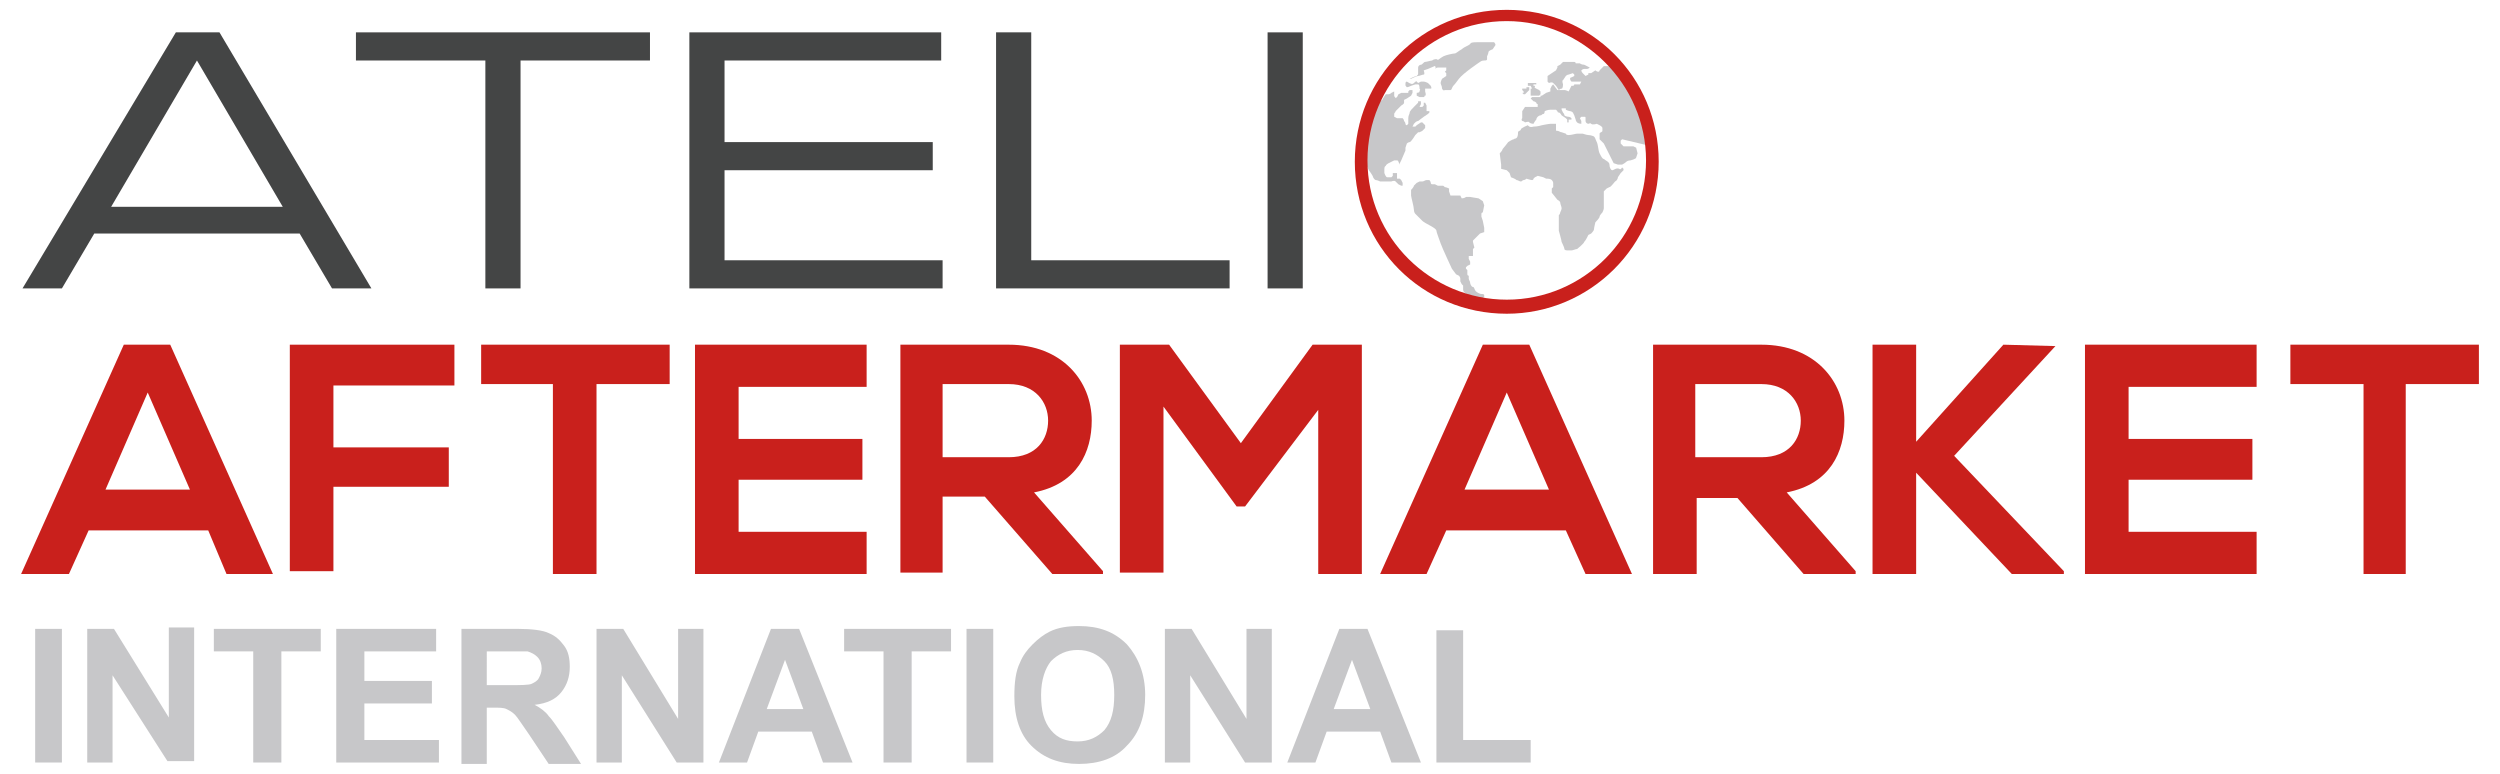 <?xml version="1.0" encoding="UTF-8"?> <svg xmlns="http://www.w3.org/2000/svg" xmlns:xlink="http://www.w3.org/1999/xlink" version="1.1" id="Calque_1" x="0px" y="0px" viewBox="0 0 177.7 55" style="enable-background:new 0 0 177.7 55;" xml:space="preserve"> <style type="text/css"> .st0{fill:#C7C7C9;} .st1{fill:#444545;} .st2{fill:#C9201C;} </style> <g> <g> <g> <path class="st0" d="M108.6,8.9c0,0,0.1,0.2,0.4,0.1c0.3,0,0.6-0.1,0.6-0.1s0.5-0.1,0.6-0.1c0.2,0,0.3,0,0.3,0h0.1 c0,0,0,0.3,0,0.4c0,0.1,0,0.1,0.1,0.1s0.2,0.1,0.3,0.1c0,0,0.3,0.1,0.3,0.1s0,0.1,0.2,0.1c0.2,0,0.5-0.1,0.6-0.1s0.4,0,0.4,0 c0,0,0.3,0.1,0.4,0.1c0.2,0,0.4,0.1,0.4,0.1c0.1,0.1,0.1,0.2,0.2,0.4s0.1,0.6,0.2,0.8c0.1,0.2,0.2,0.4,0.3,0.4 c0.1,0.1,0.4,0.2,0.4,0.4c0,0.2,0.1,0.4,0.2,0.4s0.3-0.2,0.5-0.1c0.1,0.1,0.2-0.1,0.2-0.1l0.1,0.1v0.1l-0.2,0.2l-0.2,0.3 c0,0,0,0.2-0.2,0.3c-0.1,0.1-0.3,0.4-0.4,0.4c0,0-0.2,0.1-0.2,0.1s-0.2,0.2-0.2,0.2s0,0.7,0,0.7s0,0.2,0,0.2c0,0,0,0.2,0,0.3 c0,0.1-0.1,0.3-0.1,0.3s-0.2,0.2-0.2,0.3s-0.3,0.4-0.3,0.4s-0.1,0.4-0.1,0.5c0,0.1-0.2,0.3-0.2,0.3l-0.2,0.1l-0.1,0.2 c0,0-0.1,0.2-0.2,0.3c0,0.1-0.5,0.5-0.5,0.5c-0.1,0-0.3,0.1-0.4,0.1s-0.3,0-0.3,0s-0.2,0-0.2-0.1c0-0.1-0.2-0.5-0.2-0.5 c0-0.1-0.2-0.8-0.2-0.8s0-0.3,0-0.5c0-0.2,0-0.6,0-0.6s0.1-0.1,0.1-0.2c0,0,0.1-0.2,0.1-0.3s-0.1-0.3-0.1-0.4s-0.2-0.2-0.2-0.2 c0,0-0.4-0.5-0.4-0.5l0-0.3l0.1-0.1v-0.3c0,0,0-0.1-0.1-0.2c-0.1-0.1-0.3-0.1-0.3-0.1s-0.1,0-0.1,0c0,0-0.2-0.1-0.2-0.1l-0.4-0.1 l-0.2,0.1l-0.1,0.1c0,0,0,0.1-0.1,0.1c-0.1,0-0.4-0.1-0.4-0.1s-0.1,0.1-0.2,0.1c-0.1,0-0.1,0.1-0.2,0.1c-0.1,0-0.2-0.1-0.3-0.1 c-0.1-0.1-0.4-0.2-0.4-0.2s-0.1-0.3-0.1-0.3c0,0-0.2-0.2-0.2-0.2s-0.4-0.1-0.4-0.1s0-0.3,0-0.3l-0.1-0.8c0,0,0.2-0.2,0.2-0.3 c0.1-0.1,0.4-0.5,0.4-0.5s0.3-0.2,0.4-0.2c0.1-0.1,0.1,0,0.2-0.1c0.1-0.1,0.1-0.3,0.1-0.4c0-0.1,0.2-0.1,0.2-0.2 S108.6,8.9,108.6,8.9z"></path> </g> <g> <path class="st0" d="M108.2,7.9c0,0,0,0.3,0,0.3c0,0,0,0.2,0,0.2s-0.1,0.1,0,0.2c0.1,0,0.2,0.1,0.2,0.1c0,0,0.3-0.1,0.3,0 c0.1,0.1,0.3,0.1,0.3,0.1c0,0,0.1-0.2,0.2-0.3c0-0.1,0.1-0.2,0.1-0.2c0,0,0.1-0.1,0.2-0.1s0.1-0.1,0.2-0.1s0.1-0.2,0.1-0.2 s0.2-0.1,0.4-0.1c0.2,0,0.4,0,0.4,0c0,0,0,0,0.1,0.1c0,0,0,0.1,0.1,0.1s0.2,0.2,0.2,0.2c0,0,0.3,0.2,0.3,0.2l0.1,0.1v0.1v0.1 l0.1,0V8.5l0.1,0h0.1V8.4c0,0-0.1-0.1-0.2-0.1c0,0-0.2,0-0.3-0.1c0-0.1-0.1-0.2-0.1-0.2l-0.1-0.2l0-0.1h0.3v0.1 c0,0,0.2,0.1,0.3,0.1s0.2,0.1,0.2,0.1l0.1,0.2l0.1,0.3c0,0,0,0.1,0.1,0.2c0.1,0.1,0.3,0.1,0.3,0.1s0-0.2,0-0.2 c0,0-0.1-0.2-0.1-0.2s0,0,0.1-0.1c0.1,0,0.2,0,0.2,0c0.1,0,0.1,0,0.1,0.1s0,0.2,0,0.2c0,0.1,0.1,0.2,0.2,0.2c0.1,0,0.1-0.1,0.2,0 c0.1,0.1,0.4,0,0.4,0c0,0,0.2,0.1,0.2,0.1s0.2,0.1,0.2,0.2c0,0,0,0.1,0,0.2s-0.2,0.1-0.2,0.2c0,0,0,0.4,0,0.4s0.3,0.3,0.3,0.3 c0,0,0.3,0.6,0.3,0.6l0.1,0.2l0.2,0.4l0.1,0.2l0.3,0.1h0.3c0,0,0.2-0.1,0.3-0.2c0.1-0.1,0.3-0.1,0.3-0.1s0.4-0.1,0.4-0.2 c0,0,0.1-0.3,0.1-0.3l-0.1-0.4l-0.2-0.1l-0.7,0l-0.2-0.2l0-0.2l0.1-0.1l2.1,0.5c0,0-0.6-2.9-2.8-5.9l0,0.2l-0.4,0l-0.2,0L113.7,5 c0,0,0,0.1-0.1,0.1s-0.2-0.1-0.2-0.1l-0.3,0.2l-0.2,0l0,0.1c0,0-0.2,0.1-0.2,0.1c0,0-0.2-0.2-0.2-0.2s-0.1-0.1-0.1-0.2 c0,0,0.1-0.1,0.2-0.1s0.2,0,0.2,0c0.1,0,0.2-0.1,0.2-0.1c0,0-0.4-0.2-0.4-0.2s-0.2,0-0.3-0.1c-0.1,0-0.3,0-0.3,0s0-0.1-0.1-0.1 s-0.3,0-0.3,0c0,0-0.2,0-0.2,0l-0.3,0L111,4.5l-0.1,0.1l-0.2,0.1c0,0,0,0,0,0.1c0,0-0.1,0.2-0.1,0.2l-0.3,0.2L110,5.4l0,0.3 c0,0,0,0.1,0,0.1c0,0,0.1,0.1,0.1,0.1s0.2-0.1,0.3,0s0.2,0.2,0.2,0.2c0,0,0.2,0.3,0.2,0.3c0,0,0.1-0.1,0.2-0.1 c0.1,0,0.1-0.3,0.1-0.3s-0.1-0.3,0-0.3c0,0,0.2-0.3,0.2-0.3s0.1-0.1,0.2-0.1c0,0,0.3-0.1,0.3-0.1s0.1,0.1,0.1,0.1 c0,0,0,0.1,0,0.1c0,0-0.2,0.1-0.2,0.1s-0.1,0-0.1,0.1c0,0.1,0.1,0.2,0.1,0.2c0,0,0.5,0,0.5,0l0.2,0l-0.1,0.2l-0.4,0 c0,0,0,0.1-0.1,0.1c0,0-0.1,0-0.1,0l-0.1,0.2c0,0-0.1,0.2-0.1,0.2c0,0-0.2-0.1-0.3-0.1c-0.1,0-0.5,0-0.5,0l-0.3-0.4l-0.1,0.1 l-0.1,0.2l0,0.2c0,0-0.3,0.1-0.3,0.1c0,0-0.3,0.2-0.3,0.2s-0.1,0-0.1,0s0,0.1,0,0.1l-0.2,0l-0.3,0h-0.1l-0.1,0.1l0.1,0.1 c0,0,0.1,0.1,0.1,0.1s0.1,0,0.2,0.1c0,0.1,0.1,0.1,0.1,0.1l0,0.1v0.1l-0.1,0c0,0,0,0-0.1,0c0,0-0.2,0-0.2,0l-0.2,0l-0.2,0l-0.1,0 L108.2,7.9L108.2,7.9z"></path> </g> <g> <path class="st0" d="M108.8,6.6L108.8,6.6v0.1l0,0.1l-0.1,0v0h0.1l0.3,0h0.3c0,0,0.1-0.1,0.1-0.1s0-0.2,0-0.2s-0.1-0.1-0.1-0.1 c0,0-0.2-0.1-0.2-0.1s-0.2-0.1-0.1-0.1c0,0,0-0.1,0-0.1c0,0-0.1,0-0.1,0l0-0.1h0.1h0.1l0,0l0-0.1H109h-0.1l-0.1,0l0.1,0l0,0 c0,0,0,0,0,0c0,0-0.1,0-0.1,0s0,0-0.1,0c0,0-0.1,0-0.1,0c0,0,0,0,0,0c0,0,0,0.1,0,0.1V6c0,0,0,0,0,0c0,0,0,0,0,0l0,0l0,0.1l0,0 c0,0,0.1,0,0.1,0c0,0,0.1,0,0.1,0l0.1,0.2c-0.1,0-0.1,0-0.1,0L108.8,6.6L108.8,6.6z"></path> </g> <g> <path class="st0" d="M108.3,6.3h-0.1v0.1l0.1,0.1v0.1c0,0,0.1,0,0,0c-0.1,0-0.1,0-0.1,0s0,0,0,0c0,0,0.1,0.1,0.1,0.1c0,0,0,0,0,0 l0.1,0c0,0,0.1-0.1,0.1-0.1c0,0,0.1-0.1,0.1-0.1c0,0,0.1-0.1,0.1-0.1l0-0.1V6.2c0,0-0.1,0-0.1,0c0,0-0.1,0-0.1,0l0,0.1L108.3,6.3 L108.3,6.3z"></path> </g> <g> <path class="st0" d="M100.7,13c0,0,0.2-0.1,0.2-0.1c0.1,0,0.1,0,0.2,0s0.2-0.1,0.3-0.1s0.1,0,0.2,0c0,0,0.1,0.1,0.1,0.2 s0.1,0.1,0.1,0.1s0.2,0,0.2,0c0,0,0.2,0.1,0.2,0.1s0.2,0,0.3,0s0.1,0,0.2,0.1c0.1,0,0.3,0.1,0.3,0.1v0.2l0.1,0.3h0.2h0.3h0.2 l0.1,0.2c0,0,0.2,0,0.3-0.1c0,0,0.3,0,0.3,0s0.6,0.1,0.6,0.1c0,0,0.3,0.2,0.3,0.2l0.1,0.3l-0.1,0.5c0,0-0.1,0-0.1,0.1 c0,0,0,0.2,0,0.2l0.1,0.3l0.1,0.5v0.3c0,0-0.3,0.1-0.3,0.1c0,0-0.5,0.5-0.5,0.5c0,0.1,0,0.1,0,0.1c0,0,0.1,0.4,0.1,0.4 s-0.1,0.1-0.1,0.1c0,0,0,0.3,0,0.3l0,0.2c-0.1,0-0.2,0-0.2,0c0,0-0.1,0-0.1,0l0,0.1c0,0,0,0,0,0.1c0,0,0,0,0,0l0.1,0.2 c0,0,0,0,0,0.1s0,0.1,0,0.1s0,0-0.2,0.1c-0.1,0.1-0.1,0.1-0.1,0.1l0,0.1c0,0,0.1,0.1,0.1,0.1s0,0,0,0.1c0,0.1,0,0.1,0,0.1 c0,0.1,0,0,0,0.1c0,0.1,0.1,0.1,0.1,0.1c0,0,0,0,0,0.2c0,0.1,0.1,0.2,0.1,0.3c0,0.1,0.1,0.3,0.2,0.3s0.1,0.2,0.2,0.3 c0.1,0.1,0.3,0.2,0.4,0.2s0.2,0,0.2,0.1c0,0,0,0,0,0l0,0.1l-0.1,0.1c0,0,0,0.1-0.1,0.1c0,0-0.2,0.1-0.2,0.1c0,0-0.2,0-0.2,0 l-0.3-0.1c0,0-0.1-0.1-0.2-0.2c-0.1-0.1-0.3-0.3-0.3-0.3s-0.1-0.1-0.1-0.2c0-0.1,0,0,0-0.1c0-0.1,0-0.2,0-0.2l-0.1-0.1l-0.1-0.2 c0,0,0-0.1,0-0.2s-0.1-0.2-0.1-0.2c0,0-0.2-0.1-0.2-0.1l-0.3-0.4c0,0-0.7-1.5-0.8-1.8c-0.1-0.3-0.3-0.8-0.3-0.9 c0-0.2-0.8-0.5-1-0.7c-0.2-0.2-0.5-0.5-0.5-0.5c0,0-0.1-0.1-0.1-0.3c0-0.2-0.2-0.9-0.2-1s0-0.4,0-0.4s0.2-0.2,0.2-0.3 c0,0,0.2-0.2,0.2-0.2l0.1,0l0.1,0V13z"></path> </g> <g> <path class="st0" d="M96.8,11.7c0,0,0,0,0.2,0c0.1,0,0.2,0.2,0.2,0.2l0.1,0.2c0,0,0.3,0.4,0.3,0.5c0,0,0.1,0.2,0.2,0.2 c0.1,0,0.3,0.1,0.3,0.1c0,0,0.3,0,0.4,0s0.3,0,0.4,0c0,0,0.2-0.1,0.3,0c0.1,0.1,0.2,0.2,0.2,0.2l0.2,0.1h0.1l0-0.2l-0.1-0.2 l-0.1-0.1l-0.1,0l-0.1,0l0-0.1c0,0,0-0.1,0-0.1s0-0.2,0-0.2h-0.1L99,12.3l0,0.1l0,0.1c0,0-0.1,0.1-0.1,0.1s-0.2,0-0.3,0 c-0.1,0-0.2-0.3-0.2-0.3c0,0,0-0.1,0-0.3s0.1-0.2,0.1-0.2c0-0.1,0.2-0.2,0.2-0.2l0.4-0.2c0,0,0.2,0,0.2,0c0,0,0.1,0,0.1,0.1 c0,0,0.1,0.2,0.1,0.2c0,0,0-0.1,0-0.1l0.1-0.2l0.3-0.7c0,0,0-0.2,0-0.2s0.1-0.3,0.1-0.3s0.1-0.1,0.2-0.1s0.4-0.5,0.4-0.5l0.2-0.2 c0,0,0.1,0,0.1,0c0,0,0.2-0.1,0.2-0.1l0.2-0.2V8.9l-0.1-0.1l-0.1-0.1H101l-0.3,0.2c0,0-0.1,0.1-0.1,0.1c0,0-0.1,0-0.2,0 c0,0,0.1-0.2,0.1-0.2l0.1-0.1c0,0,0.1-0.1,0.2-0.1c0,0,0.4-0.3,0.4-0.3c0,0,0.3-0.2,0.3-0.2l0.1-0.1l0-0.1l0,0c0,0-0.1,0-0.1,0 c0,0-0.1,0-0.1,0l0-0.1l0-0.1l0-0.2V7.5c0,0-0.1-0.2-0.1-0.2c0,0-0.1,0-0.1,0l0,0.1l0,0.1c0,0-0.1,0.1-0.1,0.1c0,0-0.1,0-0.1,0 l-0.1,0L101,7.4c0,0,0-0.1,0-0.1c0,0,0-0.1,0-0.1l-0.1,0h-0.1l0,0.1c0,0-0.2,0.2-0.3,0.3c-0.1,0.1-0.3,0.3-0.3,0.4 c0,0.1-0.1,0.2-0.1,0.4c0,0.1,0,0.4,0,0.4s-0.1,0.1-0.1,0.1s-0.1,0-0.1-0.1c0,0,0-0.1-0.1-0.2c0-0.1-0.1-0.2-0.1-0.2 s-0.1,0-0.1,0s-0.2,0-0.3,0c0,0-0.2-0.1-0.2-0.1c0,0,0-0.1,0-0.2c0-0.1,0.1-0.1,0.1-0.2c0.1-0.1,0.4-0.4,0.4-0.4s0.2-0.1,0.2-0.2 c0,0,0-0.1,0-0.1c0,0,0-0.1,0-0.1l0.2-0.1l0.3-0.2l0.1-0.2l0-0.2h-0.1c0,0-0.1,0-0.1,0c0,0-0.1,0.1-0.1,0.1l0,0.1 c0,0-0.1,0-0.2,0c0,0-0.2,0-0.3,0c0,0-0.2,0.1-0.2,0.1c0,0-0.1,0.2-0.1,0.2s-0.1,0.1-0.3,0.1c-0.2,0-0.5,0.1-0.5,0.1 c-0.1,0-0.2,0.1-0.2,0.1s-0.1-0.1-0.2-0.1s-0.2,0-0.2,0S98,7.4,98,7.3c0-0.1,0-0.2,0.1-0.2C98.1,7,96.8,9.9,96.8,11.7z"></path> </g> <g> <path class="st0" d="M105.2,4.4c0,0-1.2,0.8-1.5,1.2c-0.3,0.4-0.3,0.4-0.4,0.5s-0.1,0.3-0.2,0.3s-0.4,0-0.4,0s-0.1,0.1-0.2-0.1 c0-0.2-0.1-0.3-0.1-0.4s0.1-0.3,0.1-0.3l0.3-0.2c0,0,0-0.2,0-0.2c0,0-0.1-0.1-0.1-0.1L102.8,5l0-0.2c0,0,0.1,0-0.1,0 c-0.2,0-0.4,0-0.5,0c-0.1,0-0.2,0.1-0.2,0.1s0.1-0.1,0-0.2s-0.1-0.2-0.1-0.2s0.5-0.4,0.7-0.5c0.2-0.1,0.7-0.2,0.8-0.2 c0.1,0,0.3-0.2,0.5-0.3c0.1-0.1,0.3-0.2,0.5-0.3c0.2-0.1,0-0.2,0.6-0.2c0.6,0,0.9,0,0.9,0l0.3,0c0,0,0.1,0.1,0.1,0.2 c0,0-0.2,0.3-0.2,0.3s-0.3,0.1-0.3,0.2s-0.1,0.3-0.1,0.3s0,0.1,0,0.2s-0.1,0.1-0.2,0.1C105.3,4.3,105.2,4.4,105.2,4.4z"></path> </g> <g> <path class="st0" d="M100.2,5.6c0,0,0.4-0.2,0.5-0.2c0.1-0.1,0.1-0.1,0.1-0.2s0-0.3,0-0.4s0.1-0.2,0.2-0.2s0.2-0.2,0.3-0.2 c0.1,0,0.4-0.1,0.5-0.1c0.1-0.1,0.3-0.1,0.3-0.1l0.2,0.1l-0.1,0.3l-0.7,0.3c0,0-0.3,0.1-0.3,0.1c0,0,0.1,0.3,0,0.3 c-0.1,0-0.3,0.1-0.4,0.1s-0.5,0.2-0.5,0.2H100.2z"></path> </g> <g> <path class="st0" d="M100.5,5.9c0,0,0.2-0.2,0.2-0.1c0,0,0.1,0.1,0.1,0.1l0.2-0.1c0,0,0.1,0,0.2,0s0.3,0.1,0.3,0.1 c0,0,0.1,0.1,0.1,0.1s0.1,0.1,0.1,0.1c0,0,0.1,0.2,0,0.2s-0.4,0-0.4,0v0.2c0,0,0.1,0.3,0,0.3c-0.1,0,0,0.1-0.1,0.1 c-0.1,0-0.2,0-0.3,0c0,0-0.2-0.1-0.2-0.1c0,0,0-0.2,0-0.2c0,0,0.2,0,0.2-0.1s0.1-0.1,0-0.2c0-0.1,0-0.3-0.1-0.3c0,0-0.2,0-0.2,0 l-0.3,0.1c0,0-0.2,0.1-0.3,0.1c-0.1-0.1-0.1-0.1-0.1-0.2s0-0.2,0.1-0.2C100.3,6,100.4,6,100.5,5.9L100.5,5.9z"></path> </g> <g> <path class="st0" d="M98.3,7c0,0,0.2-0.3,0.2-0.3c0.1,0,0.1,0,0.2,0c0.1,0,0.2-0.1,0.2-0.1c0,0,0.2-0.1,0.2-0.1s0,0.2,0,0.3 c0,0.1,0.1,0.1,0.1,0.2c0,0.1,0,0.1-0.2,0.1s-0.5,0-0.5,0.1c-0.1,0-0.1,0.1-0.2,0.1s-0.2,0.1-0.2,0.1L98.3,7"></path> </g> </g> <g> <g> <path class="st0" d="M2.5,54.2v-9.5h1.9v9.5H2.5z"></path> </g> <g> <path class="st0" d="M6.2,54.2v-9.5h1.9L12,51v-6.4h1.8v9.5h-1.9L8,48v6.2H6.2z"></path> </g> <g> <path class="st0" d="M18,54.2v-7.9h-2.8v-1.6h7.6v1.6h-2.8v7.9H18z"></path> </g> <g> <path class="st0" d="M23.9,54.2v-9.5H31v1.6h-5.1v2.1h4.8V50h-4.8v2.6h5.3v1.6H23.9z"></path> </g> <g> <path class="st0" d="M32.8,54.2v-9.5h4c1,0,1.8,0.1,2.2,0.3c0.5,0.2,0.8,0.5,1.1,0.9c0.3,0.4,0.4,0.9,0.4,1.5 c0,0.7-0.2,1.3-0.6,1.8c-0.4,0.5-1,0.8-1.9,0.9c0.4,0.2,0.8,0.5,1,0.8c0.3,0.3,0.6,0.8,1.1,1.5l1.2,1.9h-2.3l-1.4-2.1 c-0.5-0.7-0.8-1.2-1-1.4c-0.2-0.2-0.4-0.3-0.6-0.4c-0.2-0.1-0.5-0.1-1-0.1h-0.4v4H32.8z M34.7,48.7h1.4c0.9,0,1.5,0,1.7-0.1 c0.2-0.1,0.4-0.2,0.5-0.4c0.1-0.2,0.2-0.4,0.2-0.7c0-0.3-0.1-0.6-0.3-0.8c-0.2-0.2-0.4-0.3-0.7-0.4c-0.2,0-0.6,0-1.4,0h-1.5V48.7 z"></path> </g> <g> <path class="st0" d="M42.4,54.2v-9.5h1.9l3.9,6.4v-6.4H50v9.5h-1.9L44.2,48v6.2H42.4z"></path> </g> <g> <path class="st0" d="M60.6,54.2h-2.1L57.7,52h-3.8l-0.8,2.2h-2l3.7-9.5h2L60.6,54.2z M57.1,50.4l-1.3-3.5l-1.3,3.5H57.1z"></path> </g> <g> <path class="st0" d="M62.8,54.2v-7.9h-2.8v-1.6h7.6v1.6h-2.8v7.9H62.8z"></path> </g> <g> <path class="st0" d="M68.7,54.2v-9.5h1.9v9.5H68.7z"></path> </g> <g> <path class="st0" d="M72.1,49.5c0-1,0.1-1.8,0.4-2.4c0.2-0.5,0.5-0.9,0.9-1.3c0.4-0.4,0.8-0.7,1.2-0.9c0.6-0.3,1.3-0.4,2.1-0.4 c1.4,0,2.5,0.4,3.4,1.3c0.8,0.9,1.3,2.1,1.3,3.6c0,1.5-0.4,2.7-1.3,3.6c-0.8,0.9-2,1.3-3.4,1.3c-1.4,0-2.5-0.4-3.4-1.3 C72.5,52.2,72.1,51,72.1,49.5z M74,49.4c0,1.1,0.2,1.9,0.7,2.5c0.5,0.6,1.1,0.8,1.9,0.8s1.4-0.3,1.9-0.8c0.5-0.6,0.7-1.4,0.7-2.5 c0-1.1-0.2-1.9-0.7-2.4c-0.5-0.5-1.1-0.8-1.9-0.8s-1.4,0.3-1.9,0.8C74.3,47.5,74,48.3,74,49.4z"></path> </g> <g> <path class="st0" d="M82.8,54.2v-9.5h1.9l3.9,6.4v-6.4h1.8v9.5h-1.9L84.6,48v6.2H82.8z"></path> </g> <g> <path class="st0" d="M101,54.2h-2.1L98.1,52h-3.8l-0.8,2.2h-2l3.7-9.5h2L101,54.2z M97.4,50.4l-1.3-3.5l-1.3,3.5H97.4z"></path> </g> <g> <path class="st0" d="M102.1,54.2v-9.4h1.9v7.8h4.8v1.6H102.1z"></path> </g> </g> <g> <g> <path class="st1" d="M12.5,2.3h3.1l10.8,18.2h-2.8l-2.3-3.9H6.7l-2.3,3.9H1.6L12.5,2.3z M14,4.3L7.9,14.7h12.2L14,4.3z"></path> </g> <g> <path class="st1" d="M34.5,4.3h-9.2v-2h20.9v2H37v16.2h-2.5V4.3z"></path> </g> <g> <path class="st1" d="M49,2.3h17.9v2H51.5v5.8h14.8v2H51.5v6.4H67v2H49V2.3z"></path> </g> <g> <path class="st1" d="M70.8,2.3h2.5v16.2h14.1v2H70.8V2.3z"></path> </g> <g> <path class="st1" d="M90.1,2.3h2.5v18.2h-2.5V2.3z"></path> </g> </g> <g> <g> <path class="st2" d="M14.8,37.7H6.3l-1.4,3.1H1.5l7.3-16.3h3.3l7.3,16.3h-3.3L14.8,37.7z M10.5,27.9l-3,6.9h6L10.5,27.9z"></path> </g> <g> <path class="st2" d="M20.6,40.8V24.5h11.7v2.9h-8.6v4.4h8.2v2.8h-8.2v6H20.6z"></path> </g> <g> <path class="st2" d="M39.4,27.3h-5.2v-2.8c4.7,0,8.7,0,13.4,0v2.8h-5.2v13.5h-3.1V27.3z"></path> </g> <g> <path class="st2" d="M61.6,40.8H49.4c0-5.4,0-10.9,0-16.3h12.2v3h-9.1v3.7h8.8v2.9h-8.8v3.7h9.1V40.8z"></path> </g> <g> <path class="st2" d="M78.4,40.8h-3.6L70,35.3H67v5.4H64V24.5c2.6,0,5.2,0,7.7,0c3.8,0,5.9,2.6,5.9,5.4c0,2.2-1,4.5-4.1,5.1 l4.9,5.6V40.8z M67,27.3v5.2h4.7c2,0,2.8-1.3,2.8-2.6c0-1.3-0.9-2.6-2.8-2.6H67z"></path> </g> <g> <path class="st2" d="M93.8,29L88.5,36h-0.6l-5.2-7.1v11.8h-3.1V24.5h3.5l5.1,7l5.1-7h3.5v16.3h-3.1V29z"></path> </g> <g> <path class="st2" d="M111.3,37.7h-8.5l-1.4,3.1h-3.3l7.3-16.3h3.3l7.3,16.3h-3.3L111.3,37.7z M107.1,27.9l-3,6.9h6L107.1,27.9z"></path> </g> <g> <path class="st2" d="M131.8,40.8h-3.6l-4.7-5.4h-2.9v5.4h-3.1V24.5c2.6,0,5.2,0,7.7,0c3.8,0,5.9,2.6,5.9,5.4c0,2.2-1,4.5-4.1,5.1 l4.9,5.6V40.8z M120.5,27.3v5.2h4.7c2,0,2.8-1.3,2.8-2.6c0-1.3-0.9-2.6-2.8-2.6H120.5z"></path> </g> <g> <path class="st2" d="M146.1,24.6l-7.2,7.8l7.8,8.2v0.2H143l-6.8-7.2v7.2h-3.1V24.5h3.1v6.9l6.2-6.9L146.1,24.6L146.1,24.6z"></path> </g> <g> <path class="st2" d="M160.4,40.8h-12.2c0-5.4,0-10.9,0-16.3h12.2v3h-9.1v3.7h8.8v2.9h-8.8v3.7h9.1V40.8z"></path> </g> <g> <path class="st2" d="M168,27.3h-5.2v-2.8c4.7,0,8.7,0,13.4,0v2.8H171v13.5H168V27.3z"></path> </g> </g> <g> <path class="st2" d="M107.1,22.3c-6,0-10.8-4.8-10.8-10.8s4.8-10.8,10.8-10.8s10.8,4.8,10.8,10.8S113,22.3,107.1,22.3z M107.1,1.5 c-5.5,0-9.9,4.5-9.9,9.9c0,5.5,4.5,9.9,9.9,9.9c5.5,0,9.9-4.5,9.9-9.9C117,6,112.5,1.5,107.1,1.5z"></path> </g> </g> </svg> 